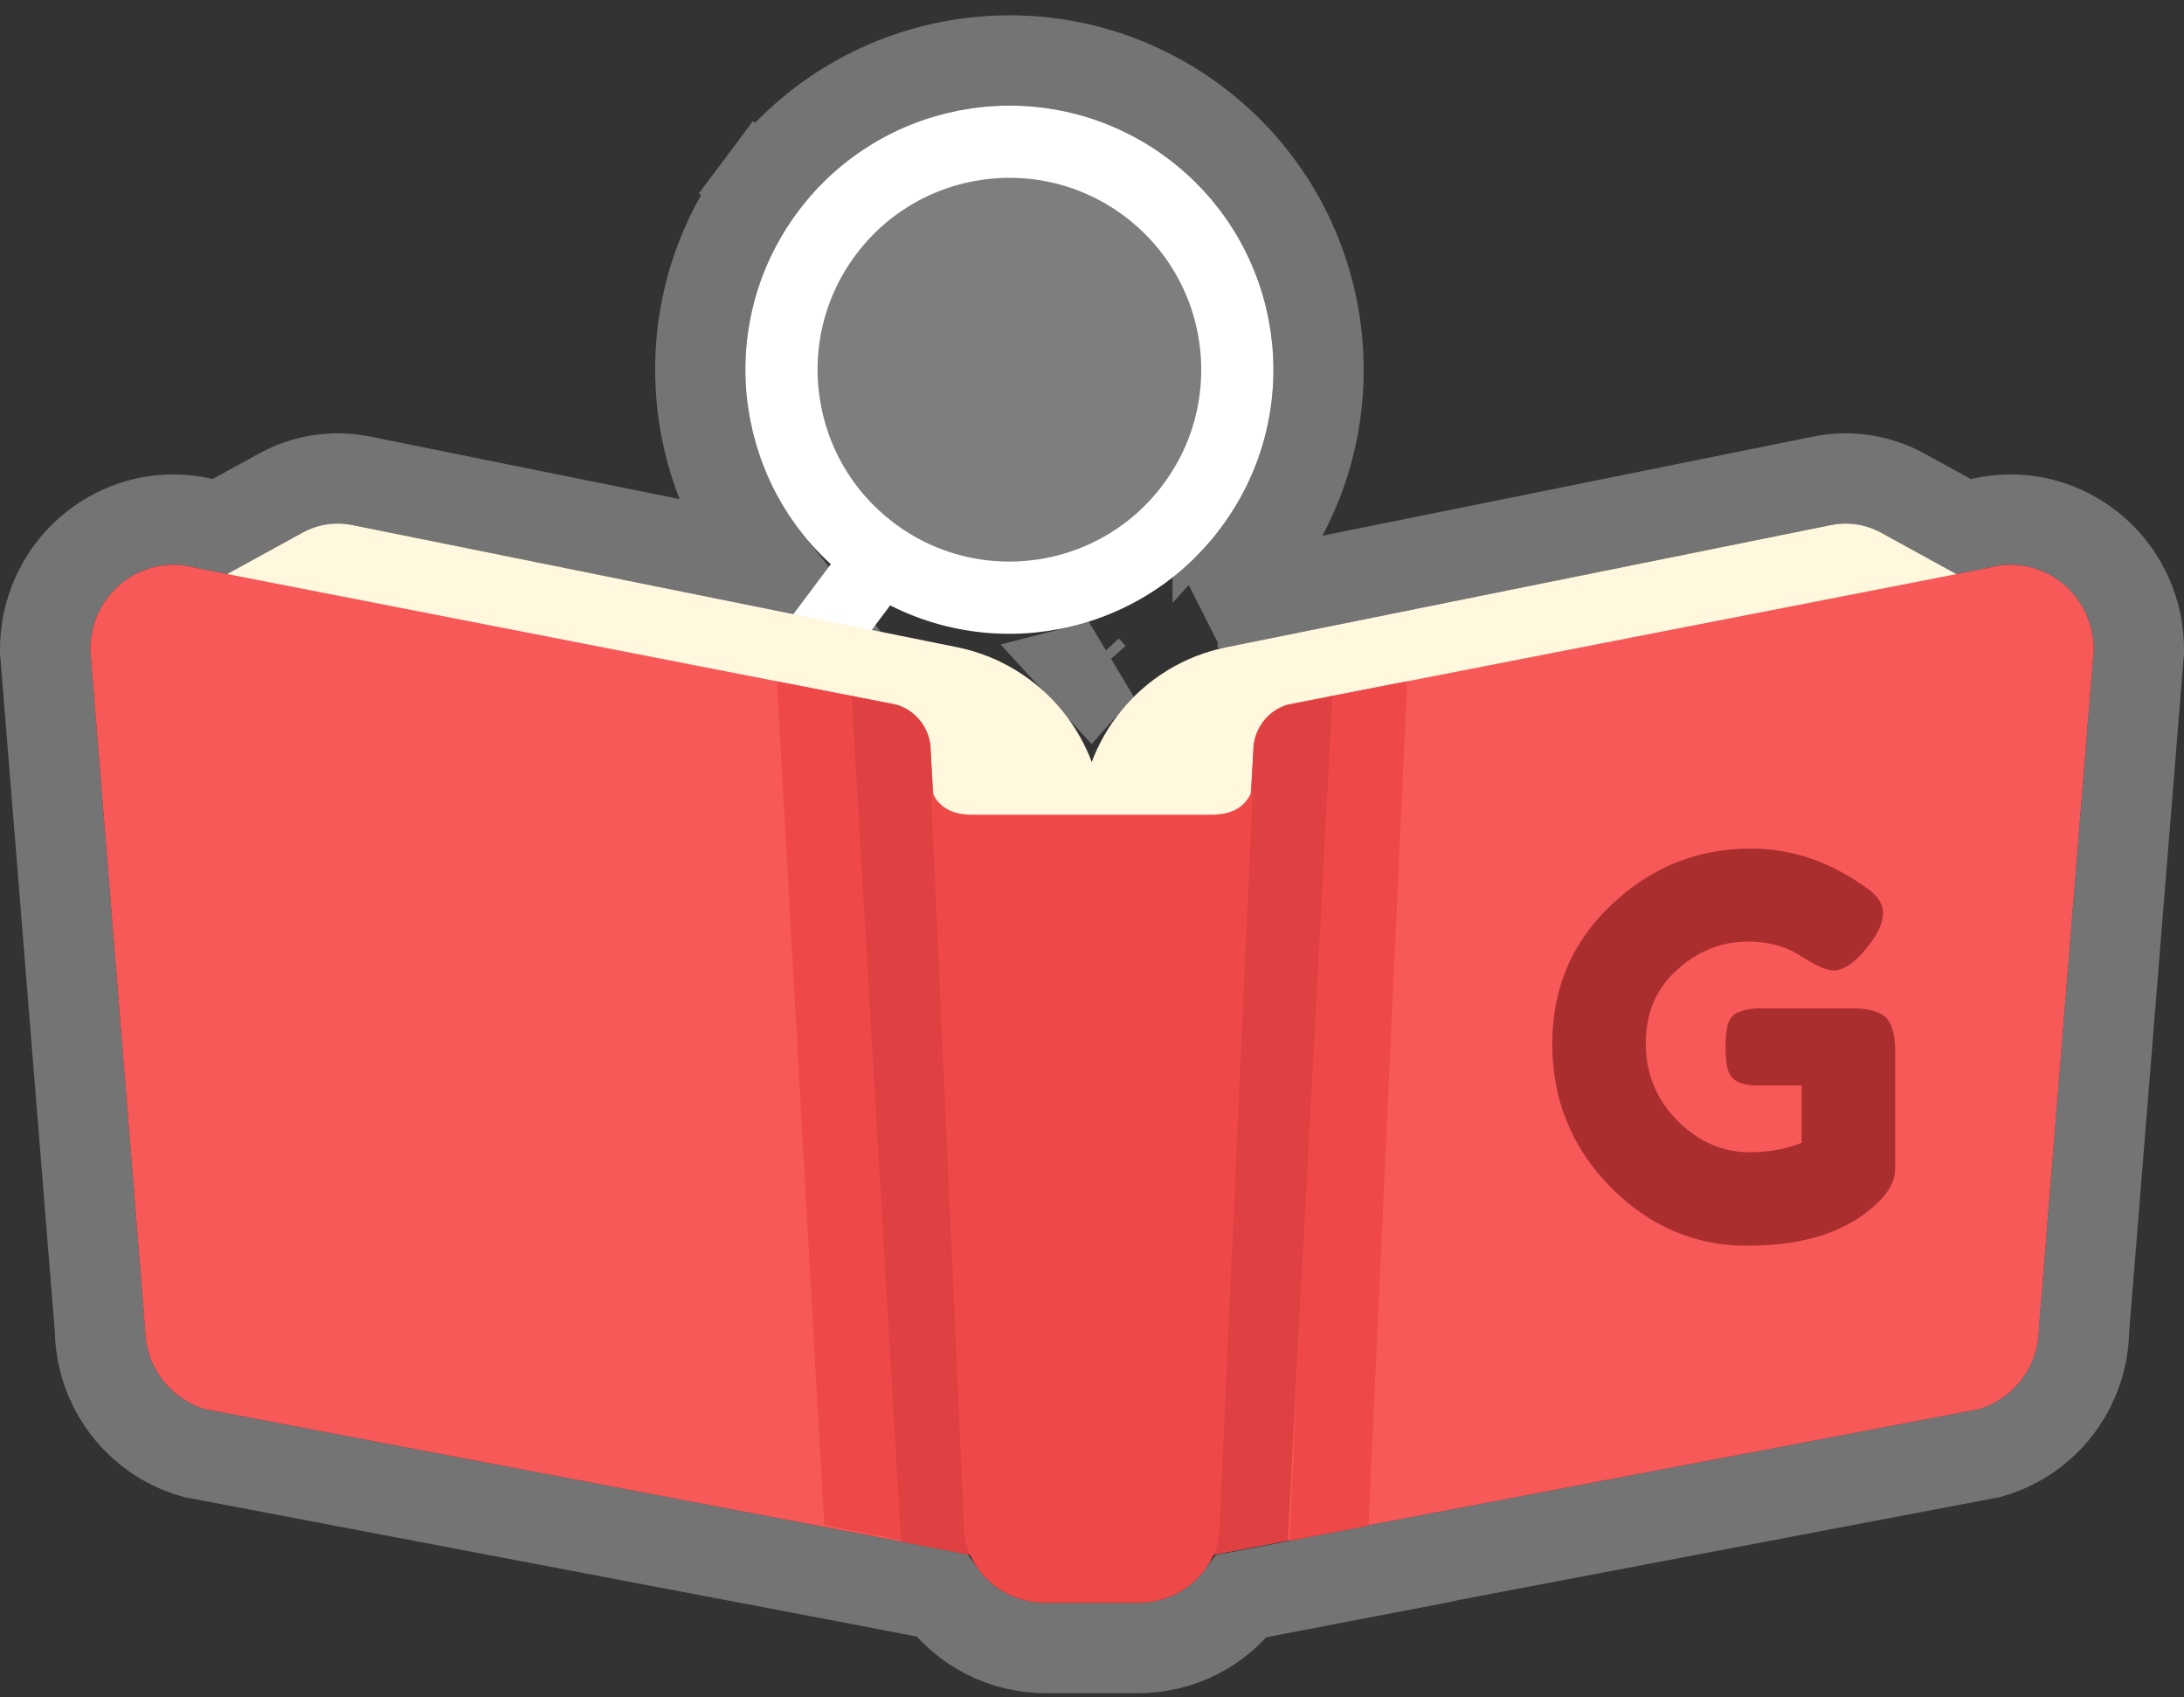 <svg width="121" height="94" viewBox="0 0 121 94" fill="none" xmlns="http://www.w3.org/2000/svg">
<rect x="0" y="0" width="121" height="94" fill="#333333" stroke="none"/>
<path d="M63.041 91.282C65.379 91.282 67.506 90.173 68.796 88.401L71.907 87.803L76.289 86.962L78.227 86.59L78.228 86.567L110.081 80.513L110.197 80.491L110.31 80.458C113.346 79.579 115.416 76.8 115.463 73.661L118.492 36.169L118.5 36.069V35.968C118.5 35.294 118.405 34.638 118.23 34.011L118.228 34.001C117.168 30.254 113.322 27.998 109.542 29.026L108.801 29.171L105.405 27.307L105.399 27.303C104.05 26.568 102.481 26.32 100.958 26.631C100.956 26.631 100.955 26.631 100.953 26.632L67.465 33.394C67.465 33.394 67.465 33.394 67.464 33.394C67.464 33.394 67.464 33.395 67.463 33.395C67.334 33.421 67.206 33.449 67.078 33.478C68.007 32.68 68.864 31.768 69.629 30.748C75.302 23.178 73.764 12.443 66.195 6.771C58.625 1.098 47.89 2.636 42.218 10.206L44.218 11.705L42.218 10.206C37.432 16.592 37.779 25.23 42.55 31.182L20.017 26.632C20.016 26.631 20.015 26.631 20.013 26.631C18.49 26.32 16.921 26.568 15.572 27.303L15.565 27.307L12.177 29.166L11.458 29.026C7.678 27.998 3.832 30.254 2.772 34.001L2.772 34.001L2.77 34.011C2.595 34.638 2.5 35.294 2.5 35.968V36.069L2.508 36.169L5.537 73.661C5.584 76.8 7.654 79.579 10.69 80.458L10.803 80.491L10.919 80.513L47.537 87.472L47.537 87.474L49.448 87.843L52.168 88.368C53.456 90.155 55.591 91.282 57.947 91.282H63.041ZM61.06 36.817C60.861 37.014 60.67 37.218 60.485 37.428C60.379 37.307 60.27 37.189 60.16 37.072C60.462 36.995 60.762 36.91 61.06 36.817Z" stroke="white" stroke-opacity="0.32" stroke-width="5"/>
<circle cx="55.924" cy="20.477" r="12.627" transform="rotate(36.847 55.924 20.477)" fill="white" fill-opacity="0.37" stroke="white" stroke-width="4"/>
<path d="M48.235 31.64L39.139 43.778" stroke="white" stroke-width="4" stroke-linecap="round"/>
<path d="M66.339 54.899V71.027C66.339 74.515 63.508 77.346 60.021 77.346C56.534 77.346 53.704 74.515 53.704 71.027V54.899H66.339Z" fill="#D8D8D8"/>
<path fill-rule="evenodd" clip-rule="evenodd" d="M59.363 77.326V54.899H60.675V77.326H59.363Z" fill="#C5C5C5"/>
<path fill-rule="evenodd" clip-rule="evenodd" d="M49.256 81.914C49.256 80.458 50.432 79.281 51.888 79.281H68.14C69.597 79.281 70.772 80.458 70.772 81.914C70.772 83.371 69.597 84.548 68.14 84.548H51.888C50.439 84.548 49.256 83.364 49.256 81.914Z" fill="#FF2D38"/>
<path d="M15.392 34.834C13.061 34.929 11.153 36.55 10.606 38.705C10.401 39.505 11.119 40.161 11.94 40.127L19.248 39.84C20.069 39.806 20.732 39.101 20.465 38.315C19.754 36.208 17.724 34.738 15.392 34.834Z" fill="#FFC6B7"/>
<path fill-rule="evenodd" clip-rule="evenodd" d="M108.816 44.265H104.919C104.105 44.265 103.394 44.798 103.162 45.578L97.378 65.049C97.09 66.021 97.644 67.04 98.615 67.327C98.786 67.375 98.957 67.402 99.135 67.402H108.816C109.828 67.402 110.649 66.582 110.649 65.569V46.098C110.649 45.085 109.828 44.265 108.816 44.265Z" fill="#2FE3FF"/>
<path d="M67.959 35.845L101.454 29.081C102.391 28.89 103.362 29.04 104.202 29.498L112.749 34.19L111.06 52.998H59.836V45.769C59.836 40.954 63.234 36.796 67.959 35.845Z" fill="#FFF7DE"/>
<path d="M53.012 35.845L19.516 29.081C18.579 28.89 17.609 29.04 16.768 29.498L8.221 34.19L9.91 52.998H61.134V45.769C61.134 40.954 57.736 36.796 53.012 35.845Z" fill="#FFF7DE"/>
<path d="M49.647 39.025L10.88 31.461C8.432 30.75 5.882 32.193 5.178 34.682C5.062 35.099 5 35.53 5 35.968L8.036 73.55C8.036 75.643 9.403 77.483 11.386 78.057L54.426 86.237L51.554 41.603C51.561 40.407 50.782 39.353 49.647 39.025Z" fill="#F75959"/>
<path d="M71.353 39.025L110.12 31.461C112.568 30.75 115.118 32.193 115.822 34.682C115.938 35.099 116 35.53 116 35.968L112.964 73.55C112.964 75.643 111.597 77.483 109.614 78.057L66.574 86.237L69.445 41.603C69.439 40.407 70.218 39.353 71.353 39.025Z" fill="#F75959"/>
<path d="M45.661 84.48L43.042 37.74L47.432 38.595L50.051 85.328L45.661 84.48Z" fill="#EF4849"/>
<path d="M75.818 84.508L77.965 37.733L73.576 38.588L71.436 85.349L75.818 84.508Z" fill="#EF4849"/>
<path d="M49.921 85.389L47.18 38.546L49.655 39.032C50.79 39.36 51.569 40.413 51.569 41.603L51.959 49.673L54.318 86.237L49.921 85.389Z" fill="#DF4142"/>
<path d="M71.347 85.327L73.822 38.546L71.347 39.032C70.212 39.36 69.433 40.413 69.433 41.603L69.036 49.673L66.951 86.175L71.347 85.327Z" fill="#DF4142"/>
<path d="M57.947 88.781H63.041C65.543 88.781 67.567 86.873 67.567 84.513L69.406 43.71C69.413 43.696 69.413 43.683 69.42 43.669H69.413L69.406 43.71C69.078 44.579 68.422 45.126 67.095 45.126H53.886C52.559 45.126 51.903 44.579 51.575 43.71L51.568 43.669H51.561C51.568 43.683 51.568 43.696 51.575 43.71L53.414 84.513C53.421 86.866 55.445 88.781 57.947 88.781Z" fill="#EF4849"/>
<path d="M97.623 55.847H102.775C103.829 55.885 104.473 56.157 104.707 56.661C104.902 57.03 105 57.573 105 58.291V64.693C105 65.314 104.727 65.906 104.18 66.468C102.541 68.156 100.082 69 96.803 69C93.895 69 91.367 67.914 89.22 65.741C87.073 63.548 86 60.91 86 57.825C86 54.741 87.093 52.17 89.279 50.114C91.465 48.038 94.041 47 97.008 47C99.311 47 101.487 47.757 103.536 49.27C104.063 49.658 104.327 50.094 104.327 50.579C104.327 51.045 104.102 51.588 103.653 52.209C102.892 53.237 102.199 53.751 101.575 53.751C101.204 53.751 100.609 53.489 99.789 52.966C98.969 52.422 97.993 52.151 96.861 52.151C95.378 52.151 94.061 52.675 92.909 53.722C91.758 54.75 91.182 56.108 91.182 57.796C91.182 59.465 91.767 60.891 92.938 62.074C94.109 63.238 95.437 63.82 96.92 63.82C97.993 63.82 98.959 63.645 99.818 63.296V60.124H97.505C96.9 60.124 96.471 60.047 96.217 59.892C95.963 59.736 95.798 59.513 95.72 59.222C95.641 58.912 95.603 58.504 95.603 58C95.603 57.476 95.641 57.059 95.72 56.749C95.817 56.438 95.983 56.225 96.217 56.108C96.569 55.934 97.037 55.847 97.623 55.847Z" fill="#AB2E2E"/>
</svg>
